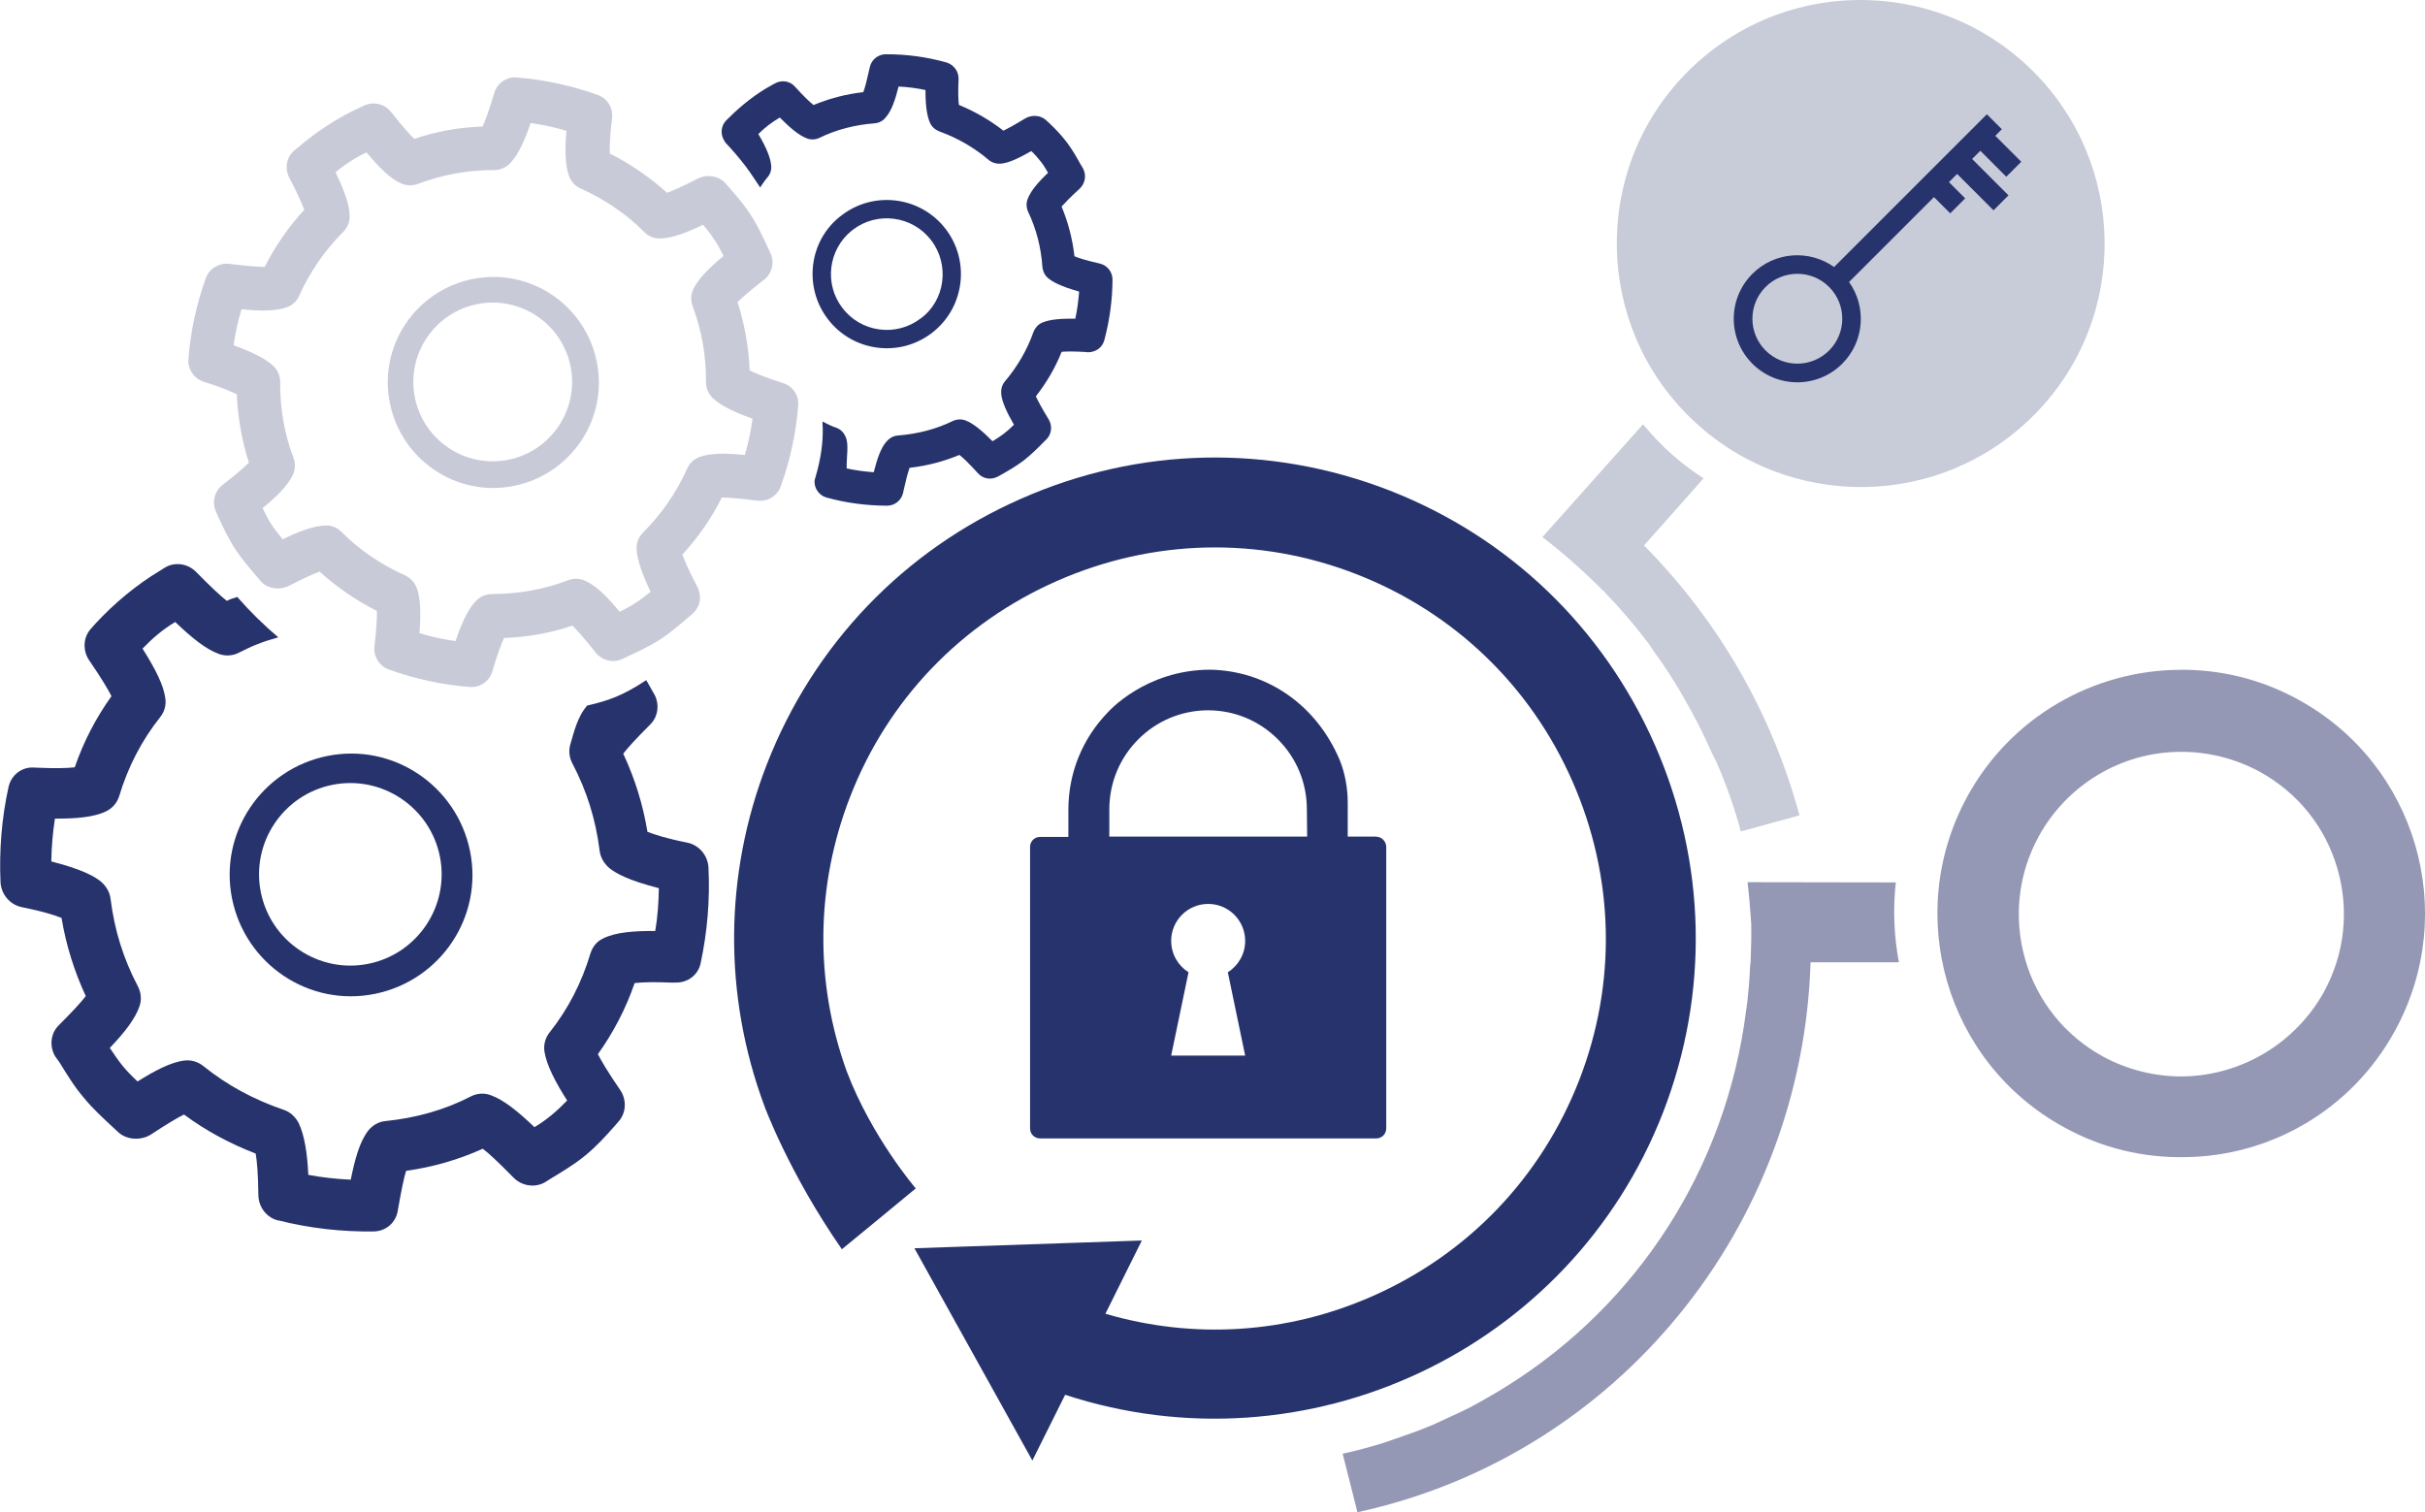 <?xml version="1.0" encoding="UTF-8"?>
<svg id="Layer_1" data-name="Layer 1" xmlns="http://www.w3.org/2000/svg" width="59.119" height="36.871" version="1.1" viewBox="0 0 59.119 36.871">
  <defs>
    <style>
      .cls-1 {
        fill: #9498b5;
      }

      .cls-1, .cls-2, .cls-3, .cls-4, .cls-5 {
        stroke-width: 0px;
      }

      .cls-2, .cls-5 {
        fill: #27336c;
      }

      .cls-3 {
        fill: #c8cbd8;
      }

      .cls-4 {
        fill: #c8cad8;
      }

      .cls-5 {
        fill-rule: evenodd;
      }
    </style>
  </defs>
  <path class="cls-2" d="M20.052,10.278c.11.054.213.113.332.15.106.036.183.116.227.212.09.191.025.465.03.782.215.046.437.076.66.092.08-.308.164-.586.315-.753.069-.078.166-.135.27-.142.479-.037.935-.154,1.345-.355.096-.045.212-.051.312-.011.193.075.406.255.654.506.195-.115.366-.243.522-.403-.16-.278-.296-.554-.311-.763-.007-.104.023-.217.092-.295.298-.353.54-.761.696-1.207.041-.099.109-.178.206-.222.203-.089.491-.102.813-.099.047-.214.076-.437.093-.661-.474-.133-.651-.243-.747-.32-.085-.064-.135-.166-.148-.277-.031-.472-.148-.928-.349-1.35-.044-.096-.051-.212-.01-.312.075-.193.241-.394.497-.637-.057-.097-.113-.194-.184-.281s-.136-.166-.225-.248c-.272.154-.528.287-.743.307-.104.007-.217-.022-.295-.091-.353-.298-.755-.534-1.207-.697-.1-.04-.178-.109-.223-.205-.049-.114-.114-.316-.112-.803-.215-.046-.437-.074-.655-.085-.08.308-.164.586-.315.753-.063.085-.166.136-.27.144-.478.036-.935.153-1.346.355-.096.045-.212.051-.311.01-.193-.075-.406-.255-.654-.506-.195.115-.366.243-.523.403.203.343.294.578.312.762.013.111-.022.217-.091.295-.069.078-.12.164-.177.244-.117-.171-.222-.339-.35-.51-.156-.205-.325-.399-.495-.581-.016-.02-.02-.038-.036-.058-.094-.156-.073-.361.056-.488l.068-.066c.298-.299.676-.595,1.036-.789l.084-.046c.161-.087.36-.061.486.081.224.248.363.377.453.448.387-.161.788-.266,1.212-.314.043-.111.092-.307.149-.564l.012-.053c.043-.178.202-.308.391-.307.506-.002,1.004.067,1.477.2.177.055.3.219.294.402-.016.332-.005.522.008.633.397.163.754.37,1.086.629.102-.05.264-.137.53-.299.156-.093.373-.083.507.04l.089.082c.145.137.287.286.421.463.134.178.232.352.329.527l.062.103c.087.161.061.36-.074.492-.235.213-.371.358-.447.441.161.387.266.788.314,1.212.104.047.293.104.621.179.178.043.308.202.307.392-.002.499-.072.997-.2,1.476-.05.184-.213.295-.402.294l-.06-.007c-.267-.015-.455-.016-.578-.004-.156.392-.37.754-.629,1.086.05.103.136.276.313.562.094.156.073.36-.055.487l-.068.066c-.144.15-.299.298-.479.444-.184.139-.372.248-.554.351l-.084.046c-.161.087-.359.06-.484-.08-.225-.248-.369-.385-.453-.448-.388.162-.788.266-1.214.314-.042.112-.092.307-.149.563l-.011.054c-.043.178-.202.308-.392.307-.499-.002-.991-.065-1.476-.2-.172-.048-.295-.213-.289-.395-.023-.014.25-.656.192-1.459"/>
  <path class="cls-2" d="M22.444,7.765c-.29.221-.647.315-1.008.267-.36-.049-.68-.235-.9-.524-.447-.585-.344-1.419.223-1.88.012-.01.022-.018.034-.027.598-.455,1.453-.339,1.909.258.455.597.342,1.466-.257,1.907M20.523,5.246c-.8.595-.946,1.742-.342,2.533.293.384.717.631,1.196.696.479.064.953-.061,1.338-.354.016-.012.031-.024.047-.037.751-.612.888-1.719.295-2.497-.604-.792-1.741-.946-2.533-.341"/>
  <path class="cls-2" d="M6.786,29.756c.765.194,1.554.281,2.329.27.293-.007.533-.214.58-.495l.016-.089c.073-.413.134-.717.189-.894.655-.091,1.289-.275,1.87-.539.141.106.369.318.749.704.204.209.528.255.774.11l.124-.079c.273-.166.565-.337.844-.564.279-.227.505-.478.718-.718l.097-.112c.192-.211.207-.533.043-.774-.307-.446-.463-.717-.543-.872.377-.528.679-1.105.896-1.734.191-.023.496-.029.908-.011l.098-.002c.292.005.543-.188.602-.468.163-.762.231-1.547.191-2.342-.018-.294-.23-.541-.51-.6-.513-.102-.814-.2-.977-.265-.109-.663-.306-1.298-.59-1.905.106-.141.304-.358.658-.712.202-.199.236-.523.079-.771l-.176-.31c-.581.384-.928.501-1.439.619-.248.279-.333.691-.406.926-.054.165-.035.338.047.492.346.657.566,1.361.66,2.113.019.173.112.329.247.44.152.119.445.289,1.198.482-.005.347-.029.697-.088,1.044-.5-.002-.953.024-1.268.181-.153.069-.257.198-.311.364-.213.715-.547,1.362-.995,1.926-.104.129-.153.3-.127.468.051.334.275.759.553,1.195-.245.254-.498.472-.797.649-.405-.388-.753-.668-1.065-.779-.158-.06-.336-.047-.484.029-.637.33-1.338.526-2.083.602-.165.013-.314.102-.419.231-.211.27-.329.709-.427,1.198-.346-.017-.695-.053-1.035-.118-.022-.502-.09-.965-.236-1.266-.082-.154-.21-.271-.374-.324-.718-.244-1.37-.597-1.943-1.058-.135-.111-.306-.159-.466-.139-.333.039-.726.248-1.143.51-.133-.123-.26-.252-.368-.385-.108-.133-.209-.283-.309-.433.376-.393.621-.715.726-1.021.054-.165.035-.338-.047-.492-.346-.657-.566-1.361-.659-2.113-.019-.173-.113-.328-.248-.439-.152-.119-.444-.289-1.198-.482.005-.346.035-.703.088-1.044.499.003.947-.03,1.255-.181.147-.076.257-.198.311-.364.213-.715.554-1.368,1.001-1.931.105-.129.153-.3.122-.474-.043-.297-.213-.655-.553-1.195.245-.255.492-.467.797-.649.405.388.753.668,1.065.779.158.058.336.047.484-.029.334-.173.594-.274.964-.376-.353-.298-.685-.624-1.001-.985-.12.043-.144.039-.253.096-.146-.113-.369-.318-.749-.704-.204-.21-.528-.255-.769-.103l-.124.078c-.557.332-1.123.805-1.561,1.283l-.11.123c-.192.211-.207.533-.043.774.307.446.463.717.543.872-.377.528-.679,1.105-.896,1.735-.191.023-.496.028-.907.01l-.103-.005c-.285-.011-.536.183-.602.468-.168.755-.232,1.546-.197,2.335.019.294.232.541.511.6.513.102.813.199.977.265.109.663.311,1.304.59,1.905-.106.141-.304.358-.658.712-.203.198-.236.523-.079.771l.091.125c.178.285.354.584.593.864.227.279.473.499.706.718l.139.129c.217.2.575.206.811.047.353-.232.619-.393.792-.478.532.395,1.121.711,1.747.952.031.174.06.481.066,1.017.007.294.205.551.491.617"/>
  <g>
    <path class="cls-4" d="M17.64,6.241c-.364.3-.615.556-.735.803-.066.134-.069.285-.019.42.219.589.333,1.21.325,1.852,0,.144.057.284.162.387.118.111.352.286.974.507-.041.3-.103.588-.187.884-.434-.044-.823-.054-1.105.048-.136.051-.246.151-.301.282-.265.589-.629,1.113-1.074,1.557-.103.103-.162.242-.161.386.008.291.155.671.342,1.062-.237.199-.475.354-.755.486-.307-.369-.572-.633-.831-.75-.134-.066-.285-.069-.42-.019-.582.223-1.213.339-1.859.338-.144,0-.283.058-.386.161-.21.215-.367.578-.504.986-.301-.042-.589-.104-.88-.194.033-.431.036-.824-.063-1.095-.05-.135-.151-.246-.285-.311-.589-.265-1.117-.622-1.554-1.063-.104-.104-.242-.162-.39-.155-.292.008-.656.147-1.04.336-.097-.116-.193-.233-.275-.36-.082-.126-.146-.252-.217-.4.365-.299.615-.555.735-.803.065-.133.069-.285.019-.42-.223-.582-.332-1.209-.325-1.852,0-.144-.057-.283-.162-.386-.118-.111-.345-.283-.974-.508.042-.3.104-.589.194-.88.433.044.822.055,1.105-.048.135-.05.245-.15.3-.282.265-.589.63-1.113,1.074-1.557.104-.104.162-.242.155-.39-.003-.252-.105-.57-.342-1.061.237-.201.476-.355.755-.486.307.369.572.633.83.75.134.066.285.069.42.019.583-.223,1.213-.339,1.859-.338.144,0,.284-.057.387-.162.21-.215.366-.577.504-.985.3.042.589.104.872.19-.058.668.01.949.066,1.106.05.135.15.245.282.3.589.266,1.116.623,1.553,1.064.105.103.242.162.391.155.292-.009.656-.147,1.04-.336.097.116.193.233.269.356.095.134.163.271.231.407M17.801,4.598l-.11-.125c-.163-.19-.457-.228-.679-.118-.378.194-.603.292-.75.346-.418-.377-.885-.7-1.397-.958-.003-.155.002-.421.056-.858.033-.251-.115-.486-.347-.57-.628-.225-1.293-.371-1.971-.426-.249-.022-.481.136-.551.375l-.024.077c-.104.347-.195.592-.262.744-.576.019-1.136.12-1.668.301-.111-.107-.288-.305-.567-.658-.153-.193-.421-.261-.65-.156l-.122.058c-.516.233-1.055.588-1.486.959l-.099.079c-.189.164-.24.432-.124.659.213.407.315.643.368.789-.384.414-.707.882-.965,1.393-.168-.004-.427-.022-.78-.066l-.083-.011c-.245-.028-.487.115-.571.347-.229.636-.374,1.3-.425,1.972-.022.249.136.481.372.557.43.132.674.241.808.307.024.57.122,1.136.294,1.664-.107.111-.301.281-.646.547-.193.153-.261.42-.156.65l.051.118c.119.255.24.52.414.788.165.253.345.461.525.67l.103.12c.163.19.467.225.694.108.326-.167.571-.283.739-.342.418.377.885.7,1.397.958.003.155-.008.417-.06.865-.029.244.119.479.35.563.636.229,1.3.375,1.972.426.248.021.48-.137.55-.375l.021-.07c.103-.346.195-.592.266-.75.577-.02,1.136-.12,1.668-.301.111.107.281.301.567.658.153.193.42.261.649.155l.122-.058c.255-.118.52-.24.783-.407.264-.167.48-.361.699-.545l.102-.087c.191-.164.241-.431.125-.658-.213-.406-.315-.643-.368-.789.383-.415.707-.882.964-1.393.168.004.428.023.781.067l.084.01c.251.032.486-.115.57-.347.229-.636.374-1.3.425-1.972.022-.249-.136-.48-.375-.55-.429-.132-.674-.242-.808-.307-.023-.57-.125-1.129-.294-1.664.107-.111.301-.281.646-.547.193-.153.261-.42.155-.649l-.074-.158c-.115-.244-.227-.495-.391-.748-.157-.25-.337-.457-.518-.666"/>
    <path class="cls-4" d="M13.91,8.935c.209,1.047-.474,2.067-1.52,2.276-1.047.209-2.067-.474-2.276-1.52-.209-1.047.474-2.067,1.52-2.276,1.047-.209,2.067.474,2.276,1.52M11.522,6.803c-1.393.282-2.3,1.634-2.017,3.027.282,1.391,1.634,2.3,3.026,2.017,1.393-.282,2.3-1.634,2.018-3.026-.283-1.392-1.634-2.3-3.027-2.017"/>
  </g>
  <g>
    <path class="cls-1" d="M58.389,25.129c1.574-2.88.523-6.495-2.357-8.069-.932-.514-1.939-.746-2.939-.728-2.07.03-4.063,1.143-5.13,3.085-1.574,2.88-.523,6.495,2.357,8.069.932.514,1.939.746,2.939.728,2.07-.018,4.063-1.131,5.13-3.085ZM53.229,26.246c-.673.01-1.359-.159-1.957-.483-.926-.508-1.603-1.344-1.897-2.361s-.178-2.088.33-3.014c.685-1.247,1.995-2.042,3.424-2.056.673-.01,1.359.159,1.957.483.926.508,1.603,1.344,1.897,2.361s.178,2.088-.33,3.014c-.692,1.241-1.995,2.03-3.424,2.056Z"/>
    <path class="cls-1" d="M46.293,23.464c-.119-.64-.148-1.294-.075-1.948l-3.615-.006c.04.333.068.666.089,1.006.008.314-.003.622-.014.942h0c0,.026-.006.058-.012.09-.011.295-.035.577-.066.866-.012.077-.018.148-.031.225-.492,3.873-2.666,7.166-5.802,9.138-.089.052-.172.11-.262.162-.211.123-.422.246-.639.362-.153.078-.3.149-.46.22-.185.084-.364.175-.556.253-.262.11-.531.202-.806.299-.115.039-.23.078-.345.117-.313.098-.64.183-.966.255l.36,1.427c6.337-1.38,10.845-6.941,11.047-13.409h2.153Z"/>
  </g>
  <g>
    <path class="cls-3" d="M41.223,10.199c1.179,1.141,2.707,1.697,4.232,1.676,1.525-.021,3.028-.625,4.175-1.798,2.288-2.351,2.229-6.119-.129-8.401C48.323.535,46.794-.02,45.269,0c-1.525.021-3.028.625-4.175,1.798-2.288,2.351-2.229,6.12.129,8.401Z"/>
    <path class="cls-3" d="M41.942,18.802c.188.467.358.94.488,1.439,0,.013.007.019.007.032l1.433-.392c-.674-2.489-1.98-4.751-3.791-6.581l1.452-1.636c-.264-.172-.521-.363-.766-.579-.258-.229-.496-.478-.709-.74l-2.453,2.75c.521.401,1.017.841,1.481,1.312l.006-.007c.019.019.032.045.045.057.367.376.703.772,1.025,1.193.058.07.103.153.155.23.252.338.478.69.691,1.054.084.147.162.287.239.428.175.326.337.652.486.991.084.16.149.301.208.448Z"/>
  </g>
  <g id="_24_7_Security_Icon" data-name="24_7_Security_Icon">
    <path class="cls-2" d="M40.343,18.16c-1.266-2.865-3.561-5.069-6.478-6.205-2.914-1.129-6.1-1.063-8.965.202-2.867,1.259-5.069,3.561-6.205,6.478-1.044,2.691-1.064,5.631-.06,8.331,0,0,.595,1.632,1.889,3.494l.924-.759.877-.724s-1.074-1.251-1.681-2.851c-.787-2.173-.762-4.532.08-6.695.918-2.37,2.712-4.241,5.05-5.268,2.331-1.025,4.921-1.088,7.292-.164s4.241,2.712,5.268,5.05c1.025,2.331,1.088,4.921.164,7.292s-2.712,4.241-5.05,5.268c-2.079.916-4.356,1.052-6.499.424l.888-1.786-5.544.189,2.875,5.176.799-1.603c5.874,1.925,12.311-1.061,14.577-6.885,1.129-2.915,1.057-6.098-.202-8.966Z"/>
  </g>
  <g id="CSOC_Icon">
    <path class="cls-2" d="M33.544,20.399h-.688v-.827c0-.353-.063-.713-.196-1.041-.581-1.376-1.805-2.177-3.155-2.202-1.584,0-2.493,1.035-2.493,1.035-.625.644-.966,1.483-.966,2.379v.663h-.688c-.139,0-.246.107-.246.246v6.86c0,.139.107.246.246.246h8.191c.139,0,.246-.107.246-.246v-6.86c0-.139-.114-.252-.252-.252ZM30.357,25.738h-1.805l.423-2.032c-.252-.158-.423-.442-.423-.764,0-.499.404-.902.902-.902s.902.404.902.902c0,.322-.17.606-.423.764l.423,2.032ZM31.865,20.399h-4.821v-.663c0-.644.252-1.256.707-1.71.448-.448,1.035-.694,1.66-.707h.038c.644,0,1.249.252,1.704.707s.707,1.06.707,1.71l.007.663Z"/>
  </g>
  <path class="cls-2" d="M10.724,20.884c.24,1.204-.545,2.377-1.748,2.617-1.204.24-2.377-.545-2.618-1.748-.24-1.204.545-2.377,1.748-2.617,1.204-.24,2.377.545,2.618,1.748M7.978,18.433c-1.602.325-2.645,1.88-2.32,3.481.325,1.6,1.88,2.645,3.481,2.319,1.602-.325,2.645-1.88,2.32-3.48-.325-1.601-1.88-2.645-3.481-2.32"/>
  <path class="cls-5" d="M48.438,2.786l-3.725,3.725c-.605-.431-1.449-.377-1.992.166-.605.605-.605,1.586,0,2.191s1.586.605,2.191,0c.543-.543.597-1.387.166-1.992l2.07-2.07.396.396.365-.365-.396-.396.2-.2.887.887.365-.365-.887-.887.2-.2.633.633.365-.365-.633-.633.16-.16-.365-.365ZM44.592,6.997c.428.428.428,1.121,0,1.549s-1.121.428-1.549,0-.428-1.121,0-1.549,1.121-.428,1.549,0Z"/>
</svg>